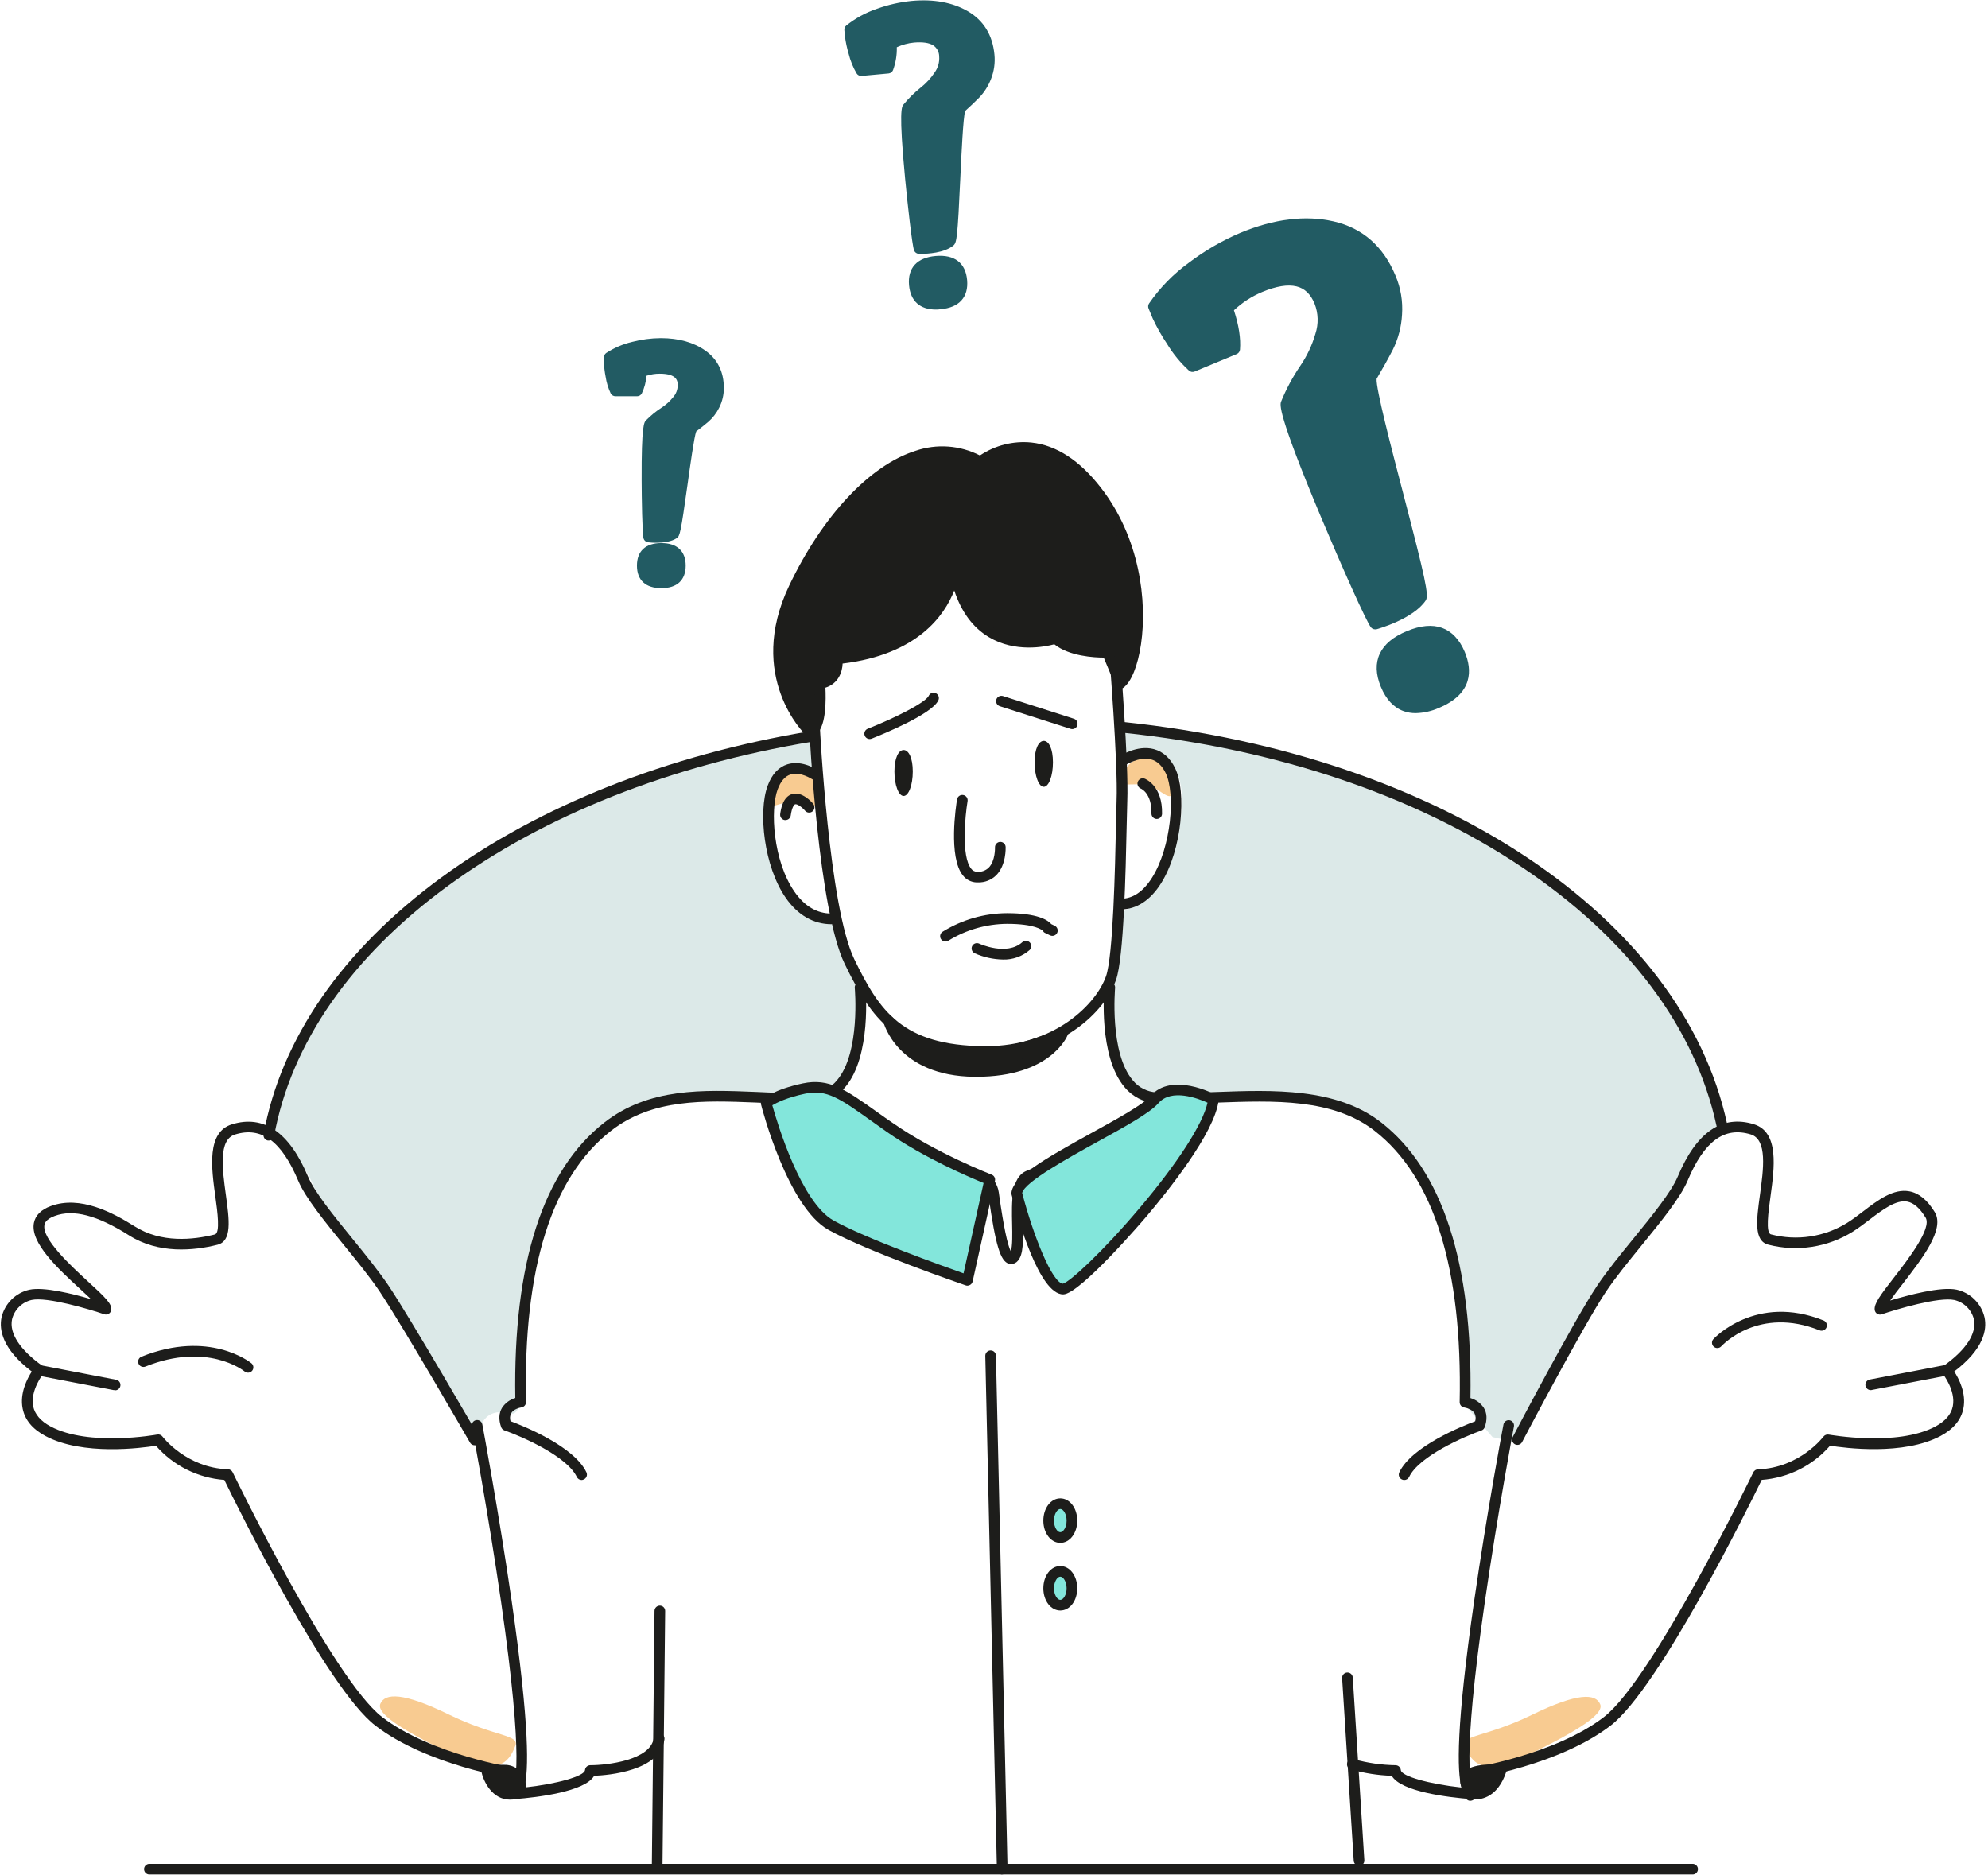 <?xml version="1.0" encoding="UTF-8"?> <svg xmlns="http://www.w3.org/2000/svg" width="424" height="400" viewBox="0 0 424 400" fill="none"><g clip-path="url(#clip0_1768_135245)"><path d="M81.107 363.434C80.147 365.807 87.705 369.964 97.421 374.705C107.137 379.447 108.982 374.705 109.914 372.337C110.845 369.969 105.411 370.418 95.718 365.682C86.025 360.946 82.084 361.06 81.107 363.434Z" fill="#F8CB91"></path><path d="M341.298 363.524C342.252 365.892 334.694 370.054 324.978 374.796C315.263 379.537 313.423 374.796 312.486 372.422C311.549 370.049 316.989 370.508 326.71 365.767C336.432 361.025 340.339 361.15 341.298 363.524Z" fill="#F8CB91"></path><path d="M183.444 213.097C184.642 224.153 181.979 229.156 179.111 231.654C171.298 238.469 158.902 229.309 141.991 234.749C139.828 235.448 130.299 238.724 123.434 247.122C107.858 266.168 114.638 300.954 109.204 301.567C108.244 301.675 106.774 300.733 104.871 301.567C102.804 302.47 102.765 304.355 101.776 304.662C98.864 305.559 94.02 290.801 83.838 276.838C75.162 264.913 71.289 265.481 68.37 257.037C67.467 254.436 66.099 249.388 61.556 245.283C60.26 244.094 58.844 243.044 57.331 242.148C64.799 200.928 111.492 167.352 172.916 157.091C172.92 160.056 173.231 163.013 173.841 165.915C169.6 165.751 167.595 167.164 166.732 167.948C161.65 172.587 164.364 184.609 170.446 191.457C172.383 193.621 174.725 195.386 177.339 196.653L183.444 213.097Z" fill="#DCE9E8"></path><path d="M367.249 239.955C360.866 247.57 353.229 258.921 343.683 273.106C336.222 284.187 329.517 295.76 323.616 307.744L318.318 306.512L312.48 299.698C312.599 294.109 312.275 288.519 311.509 282.981C309.499 268.438 306.927 249.847 293.906 240.915C284.701 234.589 272.555 234.669 262.624 234.725C251.21 234.793 247.672 237.218 243.442 234.725C238.223 231.642 234.067 222.318 238.496 195.13C242.839 192.684 246.38 189.031 248.689 184.613C252.862 176.663 253.725 164.602 248.393 161.718C247.508 161.241 244.782 160.111 239.274 162.939C239.1 160.306 238.68 157.696 238.019 155.142C305.172 162.217 357.896 196.669 367.249 239.955Z" fill="#DCE9E8"></path><path d="M175.068 170.333C175.068 173.484 172.513 170.901 169.356 170.901C166.198 170.901 163.643 173.496 163.643 170.333C163.643 168.818 164.245 167.365 165.316 166.293C166.388 165.222 167.841 164.62 169.356 164.62C170.871 164.62 172.324 165.222 173.395 166.293C174.466 167.365 175.068 168.818 175.068 170.333Z" fill="#F8CB91"></path><path d="M250.512 168.532C249.666 171.57 247.9 168.384 244.833 167.532C241.767 166.681 238.632 168.498 239.478 165.46C239.886 164.001 240.856 162.763 242.176 162.019C243.496 161.275 245.058 161.086 246.517 161.493C247.976 161.901 249.214 162.871 249.958 164.191C250.702 165.511 250.891 167.073 250.483 168.532H250.512Z" fill="#F8CB91"></path><path d="M210.206 225.414H209.883C191.144 225.243 185.749 217.089 180.15 205.579C174.551 194.069 172.661 156.597 172.587 155.007C172.579 154.858 172.601 154.708 172.651 154.568C172.702 154.427 172.779 154.298 172.879 154.187C172.979 154.076 173.1 153.986 173.235 153.922C173.37 153.859 173.517 153.822 173.666 153.814C173.815 153.807 173.964 153.829 174.105 153.879C174.245 153.929 174.375 154.007 174.485 154.107C174.596 154.207 174.686 154.328 174.75 154.463C174.814 154.598 174.851 154.744 174.858 154.893C174.858 155.279 176.817 193.507 182.2 204.585C187.583 215.664 192.45 222.983 209.911 223.142H210.235C225.095 223.142 233.851 214.028 235.884 208.242C237.423 203.875 237.826 184.96 238.019 175.903C238.065 173.632 238.104 171.832 238.144 170.793C238.468 162.871 236.543 139.079 236.526 138.84C236.502 138.539 236.598 138.241 236.794 138.011C236.99 137.781 237.27 137.638 237.571 137.614C237.872 137.59 238.17 137.686 238.4 137.882C238.63 138.078 238.773 138.357 238.797 138.659C238.877 139.641 240.756 162.826 240.427 170.884C240.387 171.889 240.347 173.672 240.302 175.937C240.092 185.835 239.694 204.267 238.031 208.98C235.208 216.987 224.527 225.414 210.206 225.414Z" fill="#1D1D1B"></path><path d="M208.548 188.203H208.258C207.7 188.182 207.154 188.04 206.657 187.786C206.159 187.532 205.724 187.172 205.379 186.732C202.194 182.82 203.914 171.747 204.119 170.498C204.169 170.2 204.334 169.935 204.58 169.76C204.701 169.673 204.839 169.611 204.984 169.577C205.13 169.544 205.28 169.539 205.428 169.564C205.575 169.588 205.716 169.642 205.843 169.721C205.969 169.8 206.079 169.903 206.166 170.025C206.253 170.146 206.315 170.284 206.348 170.429C206.382 170.574 206.386 170.725 206.362 170.872C205.845 173.984 204.982 182.65 207.14 185.296C207.279 185.486 207.46 185.642 207.668 185.752C207.877 185.862 208.108 185.924 208.344 185.932C208.803 185.979 209.267 185.926 209.703 185.776C210.139 185.626 210.538 185.383 210.871 185.063C212.307 183.615 212.211 180.787 212.211 180.759C212.196 180.457 212.302 180.163 212.505 179.94C212.708 179.717 212.991 179.583 213.292 179.569C213.594 179.555 213.888 179.661 214.111 179.863C214.334 180.066 214.468 180.349 214.482 180.651C214.482 180.804 214.641 184.484 212.489 186.664C211.972 187.176 211.355 187.576 210.677 187.841C210 188.105 209.275 188.229 208.548 188.203Z" fill="#1D1D1B"></path><path d="M239.087 193.961C238.785 193.961 238.496 193.841 238.283 193.628C238.071 193.415 237.951 193.126 237.951 192.825C237.951 192.524 238.071 192.235 238.283 192.022C238.496 191.809 238.785 191.69 239.087 191.69C241.608 191.69 243.839 190.173 245.719 187.181C249.802 180.679 250.744 169.305 248.621 164.899C247.848 163.303 246.804 162.321 245.509 161.974C242.919 161.282 239.955 163.235 239.927 163.258C239.678 163.428 239.371 163.492 239.074 163.436C238.778 163.38 238.516 163.209 238.346 162.96C238.175 162.71 238.111 162.404 238.167 162.107C238.223 161.81 238.394 161.548 238.644 161.378C238.797 161.276 242.465 158.811 246.094 159.777C248.058 160.305 249.597 161.696 250.665 163.916C253.078 168.919 252.158 181.196 247.638 188.39C245.35 192.036 242.374 193.961 239.087 193.961Z" fill="#1D1D1B"></path><path d="M177.345 197.124C173.524 197.124 170.151 195.188 167.595 191.519C162.916 184.796 161.673 173.138 163.723 167.59C164.625 165.149 166.039 163.615 167.93 163.019C171.116 162.014 174.358 164.229 174.495 164.325C174.625 164.407 174.738 164.514 174.827 164.64C174.915 164.766 174.977 164.909 175.008 165.06C175.039 165.211 175.039 165.367 175.008 165.518C174.977 165.669 174.916 165.812 174.828 165.938C174.74 166.065 174.627 166.172 174.497 166.254C174.366 166.335 174.22 166.389 174.068 166.413C173.915 166.436 173.76 166.428 173.611 166.39C173.461 166.351 173.322 166.282 173.2 166.188C173.166 166.188 170.718 164.513 168.6 165.188C167.425 165.563 166.499 166.636 165.852 168.38C164.251 172.712 164.87 183.632 169.458 190.219C171.599 193.297 174.256 194.852 177.345 194.852C177.646 194.852 177.935 194.972 178.148 195.185C178.361 195.398 178.481 195.687 178.481 195.988C178.481 196.289 178.361 196.578 178.148 196.791C177.935 197.004 177.646 197.124 177.345 197.124Z" fill="#1D1D1B"></path><path d="M224.573 162.598C224.573 165.483 223.692 167.822 222.613 167.822C221.535 167.822 220.654 165.483 220.654 162.598C220.654 159.713 221.529 158.021 222.613 158.021C223.698 158.021 224.573 159.696 224.573 162.598Z" fill="#1D1D1B"></path><path d="M194.676 164.546C194.676 167.43 193.801 169.77 192.722 169.77C191.643 169.77 190.763 167.43 190.763 164.546C190.763 161.661 191.638 159.969 192.722 159.969C193.807 159.969 194.676 161.661 194.676 164.546Z" fill="#1D1D1B"></path><path d="M203.562 121.203C203.562 121.203 202.756 138.079 178.537 140.51C178.537 140.51 179.23 145.104 174.863 145.791C174.863 145.791 175.67 156.233 172.592 155.893C172.592 155.893 160.31 144.297 169.378 125.36C178.447 106.422 194.63 90.466 209.093 98.501C209.093 98.501 221.262 88.512 233.885 104.702C246.508 120.891 242.971 142.923 238.933 145.791L236.179 139.136C236.179 139.136 228.604 139.476 225.163 136.149C225.14 136.126 207.117 142.208 203.562 121.203Z" fill="#1D1D1B"></path><path d="M172.723 157.011H172.445C172.2 156.984 171.971 156.879 171.792 156.71C171.661 156.591 159.015 144.326 168.333 124.866C175.449 109.977 185.499 99.256 195.244 96.161C197.485 95.391 199.86 95.082 202.224 95.251C204.588 95.421 206.894 96.067 209.002 97.149C212.235 94.976 216.126 94.001 220.002 94.395C225.311 94.963 230.285 98.211 234.765 103.986C243.118 114.69 244.686 128.239 243.363 137.347C242.687 141.992 241.273 145.484 239.581 146.699C239.441 146.799 239.28 146.865 239.111 146.894C238.942 146.922 238.769 146.912 238.604 146.864C238.44 146.816 238.29 146.732 238.163 146.618C238.036 146.504 237.936 146.363 237.872 146.205L235.407 140.26C233.38 140.26 228.025 139.97 224.868 137.421C222.846 137.96 216.509 139.238 210.905 135.893C207.498 133.86 205.039 130.521 203.523 125.939C201.439 131.299 195.658 139.607 179.713 141.526C179.639 143.377 178.805 145.796 176.045 146.677C176.164 149.124 176.209 154.57 174.341 156.33C173.913 156.762 173.331 157.007 172.723 157.011ZM201.053 97.484C199.304 97.494 197.568 97.778 195.908 98.325C186.913 101.164 177.129 111.726 170.383 125.825C162.683 141.901 170.798 152.276 172.899 154.575C173.745 153.474 173.995 149.277 173.734 145.853C173.712 145.569 173.797 145.286 173.974 145.062C174.151 144.838 174.406 144.689 174.688 144.644C177.811 144.15 177.464 141.01 177.413 140.669C177.392 140.517 177.401 140.362 177.441 140.213C177.481 140.065 177.551 139.926 177.646 139.806C177.74 139.685 177.857 139.585 177.991 139.511C178.125 139.436 178.272 139.39 178.424 139.374C201.314 137.103 202.393 121.816 202.427 121.163C202.409 120.862 202.513 120.566 202.713 120.341C202.914 120.116 203.196 119.98 203.497 119.962C203.798 119.945 204.094 120.048 204.319 120.249C204.545 120.45 204.681 120.732 204.698 121.033C205.76 127.279 208.236 131.623 212.08 133.923C217.798 137.33 224.743 135.059 224.811 135.059C225.006 134.995 225.215 134.986 225.415 135.032C225.615 135.078 225.799 135.178 225.947 135.32C228.996 138.267 236.054 137.989 236.123 137.989C236.356 137.978 236.587 138.039 236.784 138.164C236.981 138.289 237.135 138.472 237.224 138.687L239.246 143.576C240.231 141.511 240.867 139.297 241.125 137.023C242.38 128.381 240.898 115.53 232.982 105.389C228.883 100.131 224.465 97.195 219.774 96.667C216.233 96.314 212.686 97.276 209.809 99.37C209.633 99.514 209.417 99.602 209.19 99.622C208.963 99.642 208.736 99.594 208.537 99.483C206.257 98.181 203.678 97.492 201.053 97.484Z" fill="#1D1D1B"></path><path d="M167.521 174.91H167.362C167.064 174.868 166.795 174.709 166.614 174.468C166.433 174.227 166.355 173.925 166.397 173.627C166.522 172.718 166.914 169.947 168.964 169.356C171.013 168.766 173.063 170.992 173.444 171.446C173.54 171.56 173.613 171.693 173.658 171.835C173.703 171.978 173.719 172.128 173.707 172.277C173.694 172.426 173.651 172.571 173.583 172.704C173.514 172.836 173.419 172.954 173.305 173.05C173.19 173.146 173.058 173.219 172.915 173.264C172.773 173.309 172.623 173.326 172.474 173.313C172.325 173.3 172.18 173.258 172.047 173.189C171.915 173.12 171.797 173.026 171.701 172.911C171.065 172.156 169.997 171.412 169.588 171.543C169.355 171.611 168.89 172.19 168.646 173.945C168.605 174.213 168.469 174.459 168.263 174.636C168.056 174.813 167.793 174.91 167.521 174.91Z" fill="#1D1D1B"></path><path d="M246.719 174.677C246.417 174.677 246.128 174.557 245.915 174.344C245.702 174.131 245.583 173.842 245.583 173.541C245.679 169.22 243.419 168.238 243.311 168.198C243.033 168.087 242.809 167.869 242.69 167.594C242.571 167.318 242.566 167.006 242.676 166.727C242.784 166.452 242.995 166.23 243.264 166.108C243.533 165.986 243.84 165.974 244.118 166.074C244.277 166.131 247.973 167.573 247.843 173.592C247.83 173.883 247.706 174.157 247.497 174.359C247.288 174.56 247.009 174.674 246.719 174.677Z" fill="#1D1D1B"></path><path d="M201.649 200.82C201.406 200.82 201.17 200.742 200.975 200.598C200.78 200.455 200.636 200.252 200.564 200.02C200.492 199.789 200.497 199.54 200.576 199.311C200.656 199.082 200.807 198.884 201.007 198.747C205.142 196.167 209.915 194.79 214.789 194.773C221.319 194.773 223.511 196.26 224.226 197.106L224.942 197.447C225.076 197.512 225.197 197.602 225.297 197.713C225.396 197.824 225.473 197.954 225.523 198.095C225.572 198.235 225.594 198.385 225.585 198.534C225.577 198.683 225.54 198.829 225.476 198.963C225.411 199.098 225.321 199.218 225.21 199.318C225.098 199.418 224.969 199.495 224.828 199.544C224.687 199.594 224.538 199.615 224.389 199.607C224.24 199.599 224.094 199.561 223.959 199.497L222.983 199.031C222.716 198.901 222.568 198.833 222.477 198.566C222.239 198.327 220.683 197.044 214.789 197.044C210.376 197.075 206.056 198.312 202.296 200.621C202.105 200.75 201.879 200.819 201.649 200.82Z" fill="#1D1D1B"></path><path d="M213.869 204.659C211.809 204.616 209.779 204.164 207.895 203.33C207.757 203.269 207.633 203.18 207.53 203.07C207.427 202.96 207.346 202.83 207.294 202.689C207.241 202.547 207.217 202.397 207.224 202.246C207.23 202.095 207.266 201.947 207.33 201.811C207.395 201.674 207.485 201.552 207.597 201.45C207.709 201.349 207.84 201.272 207.983 201.222C208.125 201.172 208.276 201.151 208.427 201.16C208.578 201.169 208.725 201.208 208.86 201.275C208.94 201.309 214.726 203.949 218.048 200.951C218.16 200.851 218.29 200.774 218.432 200.725C218.574 200.675 218.723 200.654 218.873 200.662C219.023 200.671 219.17 200.709 219.305 200.774C219.44 200.839 219.561 200.93 219.661 201.042C219.761 201.154 219.838 201.284 219.887 201.426C219.937 201.567 219.958 201.717 219.949 201.867C219.941 202.017 219.903 202.163 219.838 202.299C219.773 202.434 219.682 202.555 219.57 202.655C217.99 204.017 215.954 204.733 213.869 204.659Z" fill="#1D1D1B"></path><path d="M189.531 217.77C189.531 217.77 192.103 228.406 207.878 228.559C223.403 228.69 226.685 220.343 226.685 220.343C226.685 220.343 202.625 232.534 189.531 217.77Z" fill="#1D1D1B"></path><path d="M208.23 229.672H207.872C191.405 229.536 188.458 218.156 188.429 218.037C188.371 217.791 188.397 217.533 188.502 217.303C188.607 217.073 188.786 216.885 189.01 216.768C189.235 216.652 189.491 216.613 189.74 216.659C189.988 216.705 190.215 216.832 190.383 217.021C202.745 230.944 225.935 219.423 226.157 219.292C226.362 219.187 226.595 219.146 226.825 219.177C227.054 219.207 227.268 219.307 227.439 219.463C227.61 219.618 227.729 219.822 227.781 220.047C227.833 220.272 227.815 220.508 227.73 220.723C227.61 221.086 224.039 229.672 208.23 229.672ZM194.517 223.199C197.072 225.374 201.223 227.35 207.889 227.401H208.23C216.18 227.401 220.654 225.129 223.068 223.057C216.748 225.368 204.374 228.593 194.517 223.199Z" fill="#1D1D1B"></path><path d="M185.488 157.624C185.223 157.625 184.967 157.533 184.763 157.365C184.558 157.196 184.419 156.962 184.37 156.702C184.32 156.442 184.362 156.173 184.49 155.941C184.617 155.709 184.822 155.529 185.068 155.432C190.888 153.132 197.333 149.884 198.066 148.431C198.127 148.289 198.217 148.161 198.329 148.055C198.441 147.949 198.574 147.867 198.72 147.814C198.865 147.761 199.019 147.739 199.174 147.748C199.328 147.757 199.479 147.797 199.617 147.866C199.755 147.936 199.878 148.032 199.977 148.151C200.076 148.269 200.151 148.406 200.195 148.554C200.24 148.702 200.254 148.858 200.236 149.011C200.218 149.165 200.17 149.313 200.093 149.447C198.616 152.4 188.015 156.71 185.897 157.545C185.767 157.597 185.628 157.624 185.488 157.624Z" fill="#1D1D1B"></path><path d="M228.678 155.511C228.562 155.512 228.447 155.493 228.337 155.455L213.233 150.622C212.946 150.53 212.707 150.328 212.569 150.061C212.431 149.793 212.405 149.481 212.497 149.194C212.589 148.907 212.791 148.669 213.059 148.531C213.327 148.393 213.639 148.367 213.925 148.459L229.024 153.291C229.285 153.372 229.507 153.544 229.651 153.775C229.796 154.006 229.852 154.282 229.81 154.551C229.768 154.82 229.63 155.065 229.423 155.242C229.215 155.418 228.951 155.514 228.678 155.511Z" fill="#1D1D1B"></path><path d="M124.047 315.672C123.833 315.67 123.623 315.608 123.442 315.493C123.261 315.377 123.117 315.213 123.025 315.019C120.907 310.555 111.163 306.336 107.591 305.087C107.431 305.032 107.285 304.941 107.164 304.823C107.043 304.704 106.951 304.559 106.893 304.4C106.325 302.793 106.388 301.396 107.092 300.243C107.757 299.246 108.752 298.514 109.903 298.176C109.437 269.387 115.836 249.609 128.92 239.399C138.459 231.971 149.998 232.443 161.173 232.891C165.265 233.127 169.366 233.153 173.461 232.971C174.437 232.925 175.391 232.673 176.262 232.232C177.133 231.79 177.901 231.169 178.515 230.41C183.546 224.516 182.314 210.842 182.303 210.7C182.275 210.399 182.368 210.099 182.561 209.866C182.754 209.634 183.032 209.487 183.333 209.459C183.634 209.431 183.934 209.524 184.167 209.718C184.4 209.911 184.546 210.189 184.574 210.49C184.631 211.086 185.903 225.254 180.258 231.886C179.444 232.875 178.433 233.684 177.289 234.26C176.145 234.837 174.894 235.17 173.615 235.237C169.442 235.426 165.263 235.399 161.094 235.157C150.305 234.726 139.169 234.277 130.316 241.188C117.688 251.04 111.578 270.505 112.191 299.045C112.193 299.322 112.095 299.589 111.914 299.798C111.733 300.008 111.482 300.143 111.209 300.181C110.777 300.243 109.505 300.59 109.028 301.419C108.893 301.679 108.81 301.964 108.786 302.256C108.762 302.549 108.796 302.843 108.886 303.122C111.498 304.093 122.423 308.432 125.075 314.03C125.204 314.302 125.219 314.614 125.118 314.897C125.017 315.18 124.807 315.412 124.536 315.541C124.385 315.621 124.218 315.665 124.047 315.672Z" fill="#1D1D1B"></path><path d="M109.817 383.722C109.581 383.722 109.351 383.649 109.159 383.512C108.966 383.375 108.821 383.182 108.744 382.959C108.666 382.736 108.66 382.494 108.726 382.268C108.793 382.041 108.928 381.841 109.113 381.695C109.857 381.127 111.884 376.499 106.881 341.73C104.167 322.912 100.698 304.411 100.635 304.224C100.579 303.927 100.644 303.621 100.814 303.371C100.985 303.122 101.247 302.951 101.544 302.895C101.84 302.84 102.147 302.904 102.396 303.074C102.645 303.245 102.817 303.507 102.872 303.804C102.906 303.991 106.387 322.543 109.119 341.401C113.02 368.481 112.764 377.777 111.827 381.258C118.727 380.508 124.661 378.85 124.768 377.544C124.793 377.26 124.923 376.995 125.133 376.803C125.344 376.61 125.619 376.504 125.904 376.505C129.447 376.505 138.794 375.449 139.442 370.679C139.482 370.377 139.641 370.105 139.883 369.921C140.124 369.736 140.429 369.656 140.73 369.696C141.032 369.737 141.304 369.896 141.489 370.137C141.673 370.379 141.754 370.684 141.713 370.985C140.799 377.726 129.845 378.634 126.727 378.759C124.746 382.166 114.53 383.359 109.931 383.722H109.817Z" fill="#1D1D1B"></path><path d="M140.163 398.884C139.861 398.884 139.573 398.764 139.36 398.551C139.147 398.338 139.027 398.049 139.027 397.748L139.595 343.599C139.595 343.297 139.714 343.009 139.927 342.796C140.14 342.583 140.429 342.463 140.731 342.463C141.032 342.463 141.321 342.583 141.534 342.796C141.747 343.009 141.866 343.297 141.866 343.599L141.298 397.76C141.295 398.059 141.174 398.345 140.962 398.555C140.749 398.766 140.462 398.884 140.163 398.884Z" fill="#1D1D1B"></path><path d="M109.823 379.395C109.764 379.401 109.705 379.401 109.647 379.395C108.892 379.282 90.982 376.471 80.045 368.039C69.705 360.089 50.557 321.231 47.843 315.655C42.211 315.237 36.971 312.615 33.261 308.358C30.189 308.852 17.622 310.527 9.678 306.274C6.941 304.809 5.311 302.867 4.829 300.414C4.181 297.177 5.8 294.06 6.782 292.532C0.496 287.751 -0.22 283.634 0.331 280.977C0.667 279.537 1.4 278.221 2.449 277.178C3.497 276.136 4.818 275.41 6.26 275.083C9.354 274.418 15.481 275.94 19.422 277.098C18.735 276.44 17.963 275.736 17.264 275.088C12.398 270.625 6.402 265.089 7.231 260.835C7.549 259.223 8.764 257.996 10.842 257.241C17.088 254.93 24.05 258.621 28.758 261.591C34.368 265.134 41.131 264.481 45.821 263.294C47.002 262.999 46.389 258.513 45.935 255.236C45.089 249.109 44.038 241.478 49.472 239.803C56.247 237.719 61.704 241.472 65.701 250.966C67.104 254.294 71.21 259.336 75.179 264.214C77.978 267.655 80.857 271.216 82.924 274.288C87.836 281.67 102.049 306.274 102.191 306.518C102.273 306.648 102.328 306.792 102.353 306.943C102.378 307.094 102.372 307.249 102.336 307.398C102.299 307.547 102.233 307.686 102.141 307.809C102.049 307.932 101.934 308.034 101.801 308.111C101.668 308.188 101.522 308.237 101.369 308.255C101.217 308.274 101.063 308.261 100.916 308.218C100.769 308.176 100.632 308.104 100.514 308.007C100.395 307.91 100.297 307.79 100.226 307.654C100.084 307.41 85.905 282.856 81.033 275.548C79.046 272.567 76.184 269.046 73.418 265.651C69.159 260.415 65.139 255.481 63.606 251.846C60.046 243.38 55.764 240.24 50.142 241.972C46.548 243.079 47.417 249.354 48.183 254.93C48.905 260.177 49.529 264.708 46.372 265.497C41.261 266.781 33.834 267.474 27.548 263.504C20.734 259.183 15.623 257.866 11.648 259.359C9.706 260.08 9.536 260.972 9.479 261.261C8.911 264.254 15.107 269.966 18.82 273.379C22.534 276.792 23.891 278.109 23.726 279.387C23.705 279.554 23.647 279.714 23.556 279.856C23.465 279.998 23.344 280.118 23.201 280.207C23.058 280.296 22.897 280.352 22.729 280.372C22.562 280.391 22.392 280.373 22.233 280.318C19.047 279.234 10.058 276.559 6.754 277.263C5.742 277.497 4.815 278.008 4.076 278.738C3.337 279.467 2.815 280.388 2.569 281.397C1.95 284.39 4.272 287.916 9.031 291.312C9.158 291.402 9.265 291.517 9.346 291.65C9.426 291.784 9.479 291.932 9.5 292.087C9.52 292.241 9.509 292.398 9.466 292.548C9.424 292.698 9.351 292.838 9.252 292.958C9.224 292.992 6.413 296.547 7.072 299.937C7.424 301.641 8.662 303.106 10.763 304.23C18.968 308.625 33.385 305.996 33.527 305.973C33.739 305.931 33.958 305.95 34.159 306.027C34.36 306.104 34.535 306.237 34.663 306.411C34.714 306.479 39.74 313.088 48.632 313.378C48.84 313.384 49.041 313.448 49.216 313.561C49.39 313.674 49.53 313.833 49.62 314.02C49.836 314.457 70.971 358.107 81.465 366.199C91.959 374.29 109.857 377.084 110.022 377.113C110.171 377.124 110.316 377.164 110.45 377.232C110.583 377.299 110.702 377.392 110.8 377.506C110.897 377.619 110.971 377.75 111.018 377.892C111.065 378.034 111.083 378.184 111.072 378.334C111.061 378.483 111.02 378.628 110.953 378.762C110.886 378.895 110.793 379.014 110.679 379.112C110.566 379.209 110.434 379.283 110.292 379.33C110.15 379.377 110 379.395 109.851 379.384L109.823 379.395Z" fill="#1D1D1B"></path><path d="M52.902 292.776C52.642 292.777 52.39 292.689 52.187 292.526C51.863 292.265 44.124 286.229 31.052 291.459C30.913 291.52 30.762 291.552 30.61 291.554C30.458 291.556 30.307 291.528 30.166 291.47C30.025 291.413 29.898 291.327 29.79 291.22C29.683 291.112 29.599 290.983 29.542 290.842C29.485 290.701 29.457 290.55 29.46 290.398C29.463 290.246 29.496 290.096 29.558 289.957C29.62 289.818 29.709 289.693 29.821 289.589C29.932 289.485 30.063 289.404 30.206 289.352C44.584 283.6 53.255 290.488 53.618 290.76C53.799 290.908 53.931 291.109 53.994 291.335C54.057 291.56 54.049 291.8 53.971 292.02C53.892 292.241 53.747 292.432 53.556 292.568C53.365 292.703 53.137 292.776 52.902 292.776Z" fill="#1D1D1B"></path><path d="M24.442 296.49C24.37 296.498 24.298 296.498 24.226 296.49L8.139 293.401C7.843 293.344 7.582 293.171 7.413 292.921C7.244 292.672 7.182 292.365 7.239 292.069C7.296 291.773 7.469 291.512 7.718 291.343C7.968 291.175 8.275 291.112 8.571 291.169L24.658 294.264C24.959 294.293 25.236 294.44 25.429 294.673C25.622 294.906 25.714 295.206 25.685 295.508C25.657 295.809 25.51 296.086 25.276 296.279C25.043 296.472 24.743 296.564 24.442 296.535V296.49Z" fill="#1D1D1B"></path><path d="M299.488 315.672C299.319 315.671 299.152 315.632 299 315.559C298.863 315.497 298.74 315.41 298.637 315.3C298.534 315.191 298.454 315.062 298.401 314.922C298.348 314.781 298.324 314.632 298.329 314.482C298.334 314.332 298.369 314.185 298.432 314.048C301.084 308.449 312.009 304.111 314.621 303.14C314.712 302.861 314.746 302.566 314.721 302.274C314.697 301.982 314.615 301.697 314.479 301.436C313.98 300.607 312.73 300.261 312.293 300.199C312.02 300.16 311.771 300.024 311.591 299.815C311.411 299.606 311.314 299.338 311.316 299.063C311.918 270.523 305.82 251.057 293.191 241.205C284.298 234.266 271.704 234.732 259.523 235.181C254.901 235.351 250.54 235.516 246.514 235.254C245.235 235.188 243.983 234.856 242.839 234.279C241.696 233.702 240.684 232.893 239.87 231.904C234.226 225.283 235.498 211.104 235.555 210.508C235.583 210.207 235.729 209.929 235.962 209.735C236.194 209.542 236.494 209.449 236.796 209.477C237.097 209.505 237.375 209.651 237.568 209.884C237.761 210.117 237.854 210.417 237.826 210.718C237.826 210.86 236.588 224.545 241.614 230.433C242.229 231.191 242.997 231.81 243.868 232.251C244.739 232.691 245.693 232.942 246.667 232.989C250.586 233.238 254.89 233.08 259.45 232.909C271.448 232.466 285.059 231.967 294.599 239.417C307.66 249.638 314.082 269.404 313.616 298.194C314.777 298.526 315.783 299.258 316.455 300.261C317.16 301.397 317.228 302.811 316.654 304.418C316.596 304.577 316.504 304.721 316.383 304.84C316.262 304.959 316.116 305.05 315.956 305.105C312.384 306.354 302.64 310.573 300.527 315.036C300.432 315.23 300.284 315.393 300.1 315.505C299.916 315.618 299.704 315.676 299.488 315.672Z" fill="#1D1D1B"></path><path d="M313.718 383.722H313.627C309.028 383.359 298.812 382.183 296.831 378.759C293.882 378.663 290.957 378.206 288.12 377.396C287.973 377.356 287.836 377.286 287.717 377.192C287.598 377.098 287.499 376.98 287.426 376.847C287.353 376.714 287.307 376.567 287.292 376.416C287.276 376.264 287.292 376.111 287.336 375.966C287.381 375.821 287.455 375.686 287.553 375.57C287.651 375.453 287.771 375.358 287.907 375.289C288.042 375.22 288.19 375.179 288.342 375.168C288.494 375.158 288.646 375.178 288.79 375.227C291.67 376.03 294.642 376.459 297.631 376.505C297.917 376.504 298.192 376.61 298.402 376.803C298.613 376.995 298.743 377.26 298.767 377.544C298.875 378.85 304.809 380.514 311.708 381.258C310.771 377.777 310.516 368.481 314.417 341.401C317.131 322.531 320.612 303.991 320.663 303.804C320.724 303.513 320.897 303.258 321.144 303.093C321.391 302.929 321.693 302.867 321.985 302.922C322.276 302.977 322.535 303.144 322.705 303.387C322.875 303.631 322.943 303.931 322.895 304.224C322.861 304.411 319.385 322.912 316.677 341.73C311.668 376.499 313.696 381.11 314.44 381.695C314.625 381.841 314.76 382.041 314.826 382.268C314.892 382.495 314.886 382.736 314.809 382.959C314.731 383.182 314.586 383.375 314.394 383.512C314.202 383.649 313.971 383.722 313.735 383.722H313.718Z" fill="#1D1D1B"></path><path d="M313.712 379.396C313.411 379.418 313.114 379.319 312.885 379.121C312.657 378.924 312.516 378.644 312.494 378.342C312.473 378.041 312.571 377.744 312.769 377.515C312.966 377.287 313.247 377.146 313.548 377.124C313.724 377.124 331.639 374.285 342.099 366.21C352.559 358.136 373.733 314.469 373.944 314.031C374.034 313.844 374.174 313.686 374.348 313.572C374.522 313.459 374.724 313.396 374.932 313.39C383.824 313.1 388.855 306.49 388.901 306.422C389.029 306.249 389.204 306.116 389.405 306.039C389.606 305.961 389.825 305.943 390.036 305.985C390.178 305.985 404.596 308.637 412.801 304.242C414.902 303.106 416.146 301.669 416.492 299.949C417.173 296.542 414.34 293.004 414.312 292.964C414.214 292.844 414.141 292.705 414.099 292.555C414.057 292.406 414.047 292.249 414.067 292.096C414.088 291.942 414.14 291.794 414.22 291.661C414.3 291.528 414.407 291.413 414.533 291.323C419.32 287.916 421.614 284.401 420.995 281.409C420.748 280.4 420.227 279.479 419.488 278.749C418.749 278.019 417.822 277.509 416.81 277.275C413.511 276.571 404.516 279.245 401.331 280.33C401.171 280.384 401.002 280.403 400.834 280.383C400.667 280.364 400.506 280.308 400.363 280.219C400.22 280.13 400.099 280.01 400.008 279.868C399.917 279.726 399.859 279.566 399.837 279.399C399.667 278.076 400.973 276.315 403.971 272.454C406.969 268.593 412.08 261.972 410.689 259.7C409.451 257.679 408.179 256.571 406.793 256.293C404.386 255.839 401.507 258.025 398.724 260.143C397.589 261.018 396.379 261.926 395.187 262.681C392.53 264.347 389.562 265.454 386.463 265.935C383.364 266.417 380.2 266.262 377.163 265.481C374.006 264.691 374.631 260.16 375.352 254.913C376.118 249.36 376.987 243.062 373.393 241.955C367.771 240.252 363.49 243.363 359.929 251.83C358.396 255.458 354.376 260.399 350.123 265.628C347.351 269.035 344.49 272.545 342.502 275.532C337.641 282.817 324.751 307.331 324.621 307.598C324.477 307.857 324.237 308.05 323.953 308.134C323.668 308.219 323.362 308.189 323.1 308.051C322.837 307.913 322.639 307.678 322.548 307.396C322.456 307.114 322.479 306.807 322.611 306.542C323.139 305.531 335.671 281.659 340.611 274.271C342.661 271.199 345.557 267.639 348.362 264.197C352.337 259.32 356.431 254.277 357.834 250.95C361.809 241.455 367.288 237.702 374.063 239.786C379.503 241.461 378.447 249.093 377.606 255.22C377.152 258.496 376.533 262.982 377.714 263.278C380.453 263.992 383.308 264.141 386.106 263.715C388.904 263.29 391.586 262.298 393.988 260.802C395.124 260.098 396.26 259.223 397.367 258.377C400.541 255.958 403.829 253.46 407.231 254.096C409.28 254.482 411.052 255.935 412.642 258.53C414.851 262.142 410.03 268.365 405.777 273.862C404.88 274.998 403.863 276.332 403.125 277.388C406.941 276.253 413.914 274.351 417.321 275.072C418.763 275.4 420.084 276.126 421.133 277.168C422.182 278.21 422.917 279.526 423.255 280.966C423.823 283.623 423.085 287.74 416.799 292.521C417.787 294.049 419.399 297.166 418.752 300.403C418.269 302.828 416.64 304.798 413.908 306.263C405.959 310.516 393.392 308.841 390.32 308.347C386.61 312.604 381.37 315.226 375.738 315.644C373.024 321.22 353.876 360.049 343.536 368.028C332.599 376.46 314.689 379.271 313.934 379.384C313.861 379.397 313.786 379.401 313.712 379.396Z" fill="#1D1D1B"></path><path d="M366.261 287.524C365.981 287.522 365.713 287.417 365.506 287.229C365.283 287.028 365.148 286.746 365.132 286.446C365.116 286.146 365.22 285.851 365.421 285.628C365.506 285.531 374.466 275.827 388.958 281.653C389.228 281.771 389.441 281.99 389.553 282.263C389.664 282.536 389.665 282.842 389.555 283.116C389.445 283.39 389.233 283.61 388.964 283.73C388.694 283.85 388.389 283.861 388.112 283.759C375.142 278.569 367.425 286.826 367.101 287.166C366.994 287.281 366.863 287.372 366.719 287.434C366.574 287.495 366.418 287.526 366.261 287.524Z" fill="#1D1D1B"></path><path d="M399.099 296.491C398.798 296.519 398.497 296.427 398.264 296.234C398.031 296.041 397.884 295.764 397.855 295.463C397.827 295.162 397.919 294.861 398.112 294.628C398.304 294.395 398.582 294.248 398.883 294.219L414.97 291.124C415.265 291.068 415.571 291.13 415.82 291.298C416.069 291.467 416.241 291.727 416.299 292.022C416.328 292.168 416.327 292.319 416.298 292.465C416.269 292.612 416.21 292.751 416.127 292.875C416.044 292.999 415.937 293.105 415.812 293.188C415.688 293.27 415.548 293.328 415.402 293.356L399.315 296.445C399.245 296.469 399.172 296.484 399.099 296.491Z" fill="#1D1D1B"></path><path d="M213.755 399.81C213.454 399.81 213.165 399.69 212.952 399.477C212.739 399.264 212.619 398.975 212.619 398.674L210.144 289.165C210.144 288.864 210.263 288.575 210.476 288.362C210.689 288.149 210.978 288.03 211.279 288.03C211.581 288.03 211.869 288.149 212.082 288.362C212.295 288.575 212.415 288.864 212.415 289.165L214.891 398.651C214.891 398.952 214.771 399.241 214.558 399.454C214.345 399.667 214.056 399.787 213.755 399.787V399.81Z" fill="#1D1D1B"></path><path d="M289.857 397.952C289.569 397.953 289.29 397.844 289.079 397.646C288.868 397.449 288.74 397.179 288.722 396.891L286.246 357.937C286.227 357.635 286.329 357.339 286.528 357.113C286.728 356.886 287.009 356.749 287.311 356.73C287.612 356.711 287.908 356.813 288.134 357.012C288.361 357.212 288.498 357.493 288.517 357.795L290.987 396.771C291.006 397.072 290.905 397.367 290.706 397.593C290.506 397.819 290.226 397.956 289.925 397.975L289.857 397.952Z" fill="#1D1D1B"></path><path d="M226.14 327.944C227.51 327.944 228.621 326.327 228.621 324.332C228.621 322.338 227.51 320.721 226.14 320.721C224.769 320.721 223.658 322.338 223.658 324.332C223.658 326.327 224.769 327.944 226.14 327.944Z" fill="#83E6DB"></path><path d="M226.14 329.073C224.113 329.073 222.523 326.99 222.523 324.332C222.523 321.674 224.113 319.585 226.14 319.585C228.167 319.585 229.757 321.669 229.757 324.332C229.757 326.995 228.178 329.073 226.14 329.073ZM226.14 321.856C225.504 321.856 224.794 322.912 224.794 324.332C224.794 325.752 225.504 326.802 226.14 326.802C226.776 326.802 227.486 325.746 227.486 324.332C227.486 322.918 226.776 321.856 226.14 321.856Z" fill="#1D1D1B"></path><path d="M226.14 342.378C227.51 342.378 228.621 340.761 228.621 338.767C228.621 336.772 227.51 335.155 226.14 335.155C224.769 335.155 223.658 336.772 223.658 338.767C223.658 340.761 224.769 342.378 226.14 342.378Z" fill="#83E6DB"></path><path d="M226.14 343.508C224.113 343.508 222.523 341.424 222.523 338.767C222.523 336.109 224.113 334.019 226.14 334.019C228.167 334.019 229.757 336.103 229.757 338.767C229.757 341.43 228.178 343.508 226.14 343.508ZM226.14 336.291C225.504 336.291 224.794 337.353 224.794 338.767C224.794 340.181 225.504 341.237 226.14 341.237C226.776 341.237 227.486 340.181 227.486 338.767C227.486 337.353 226.776 336.291 226.14 336.291Z" fill="#1D1D1B"></path><path d="M215.64 269.603C215.479 269.604 215.318 269.581 215.163 269.535C213.358 269.001 212.324 265.56 210.865 255.299L210.78 254.68C210.416 252.136 207.912 251.336 200.729 249.388C198.838 248.871 196.691 248.292 194.255 247.565C187.03 245.357 180.725 240.843 176.306 234.715C176.141 234.463 176.083 234.155 176.145 233.86C176.206 233.565 176.383 233.307 176.635 233.142C176.887 232.977 177.195 232.919 177.49 232.981C177.785 233.043 178.043 233.219 178.208 233.471C182.357 239.126 188.208 243.305 194.903 245.396C197.31 246.111 199.445 246.691 201.325 247.202C208.485 249.144 212.432 250.211 213.028 254.368L213.113 254.987C214.033 261.494 214.868 265.503 215.589 266.912C215.97 265.725 215.907 263.13 215.867 261.154C215.76 256.23 215.646 251.143 218.877 249.757C219.309 249.57 219.882 249.331 220.581 249.053C226.356 246.657 241.704 240.302 244.305 234.857C244.37 234.723 244.461 234.603 244.573 234.503C244.685 234.404 244.815 234.328 244.956 234.28C245.097 234.231 245.246 234.21 245.395 234.219C245.544 234.228 245.69 234.266 245.824 234.332C245.958 234.397 246.078 234.488 246.177 234.599C246.276 234.711 246.352 234.841 246.401 234.982C246.45 235.123 246.471 235.273 246.462 235.422C246.453 235.571 246.415 235.716 246.349 235.851C243.374 242.097 228.002 248.462 221.444 251.182L219.786 251.875C217.963 252.659 218.082 257.553 218.15 261.137C218.218 264.72 218.292 267.542 217.1 268.905C216.924 269.122 216.701 269.298 216.449 269.418C216.196 269.539 215.92 269.602 215.64 269.603Z" fill="#1D1D1B"></path><path d="M163.41 235.283C163.41 235.283 168.901 256.702 177.254 261.347C185.607 265.992 206.334 273.101 206.334 273.101L211.098 251.642C211.098 251.642 199.071 247.003 189.792 240.507C180.514 234.011 177.328 230.956 171.451 232.188C165.574 233.42 163.41 235.283 163.41 235.283Z" fill="#83E6DB"></path><path d="M206.333 274.22C206.208 274.219 206.083 274.198 205.964 274.158C205.112 273.862 185.051 266.957 176.703 262.318C168.027 257.497 162.507 236.441 162.308 235.55C162.257 235.346 162.263 235.132 162.327 234.931C162.39 234.731 162.507 234.552 162.666 234.414C162.768 234.335 165.125 232.359 171.218 231.075C176.834 229.894 180.303 232.359 187.191 237.27C188.191 237.98 189.264 238.747 190.439 239.542C199.496 245.879 211.387 250.501 211.506 250.547C211.76 250.645 211.97 250.83 212.098 251.07C212.226 251.31 212.264 251.587 212.205 251.853L207.441 273.328C207.404 273.486 207.335 273.633 207.237 273.762C207.139 273.89 207.015 273.996 206.873 274.072C206.708 274.166 206.523 274.217 206.333 274.22ZM164.716 235.749C165.784 239.565 170.837 256.464 177.805 260.336C184.772 264.209 200.973 269.99 205.504 271.591L209.78 252.318C206.776 251.097 197.06 246.958 189.139 241.416C187.958 240.587 186.868 239.814 185.874 239.099C179.122 234.295 176.328 232.285 171.678 233.279C167.834 234.096 165.659 235.181 164.716 235.749Z" fill="#1D1D1B"></path><path d="M216.85 254.521C216.85 254.521 222.108 274.964 226.753 274.964C230.16 274.964 257.564 245.396 258.802 234.567C258.802 234.567 250.239 229.928 246.219 234.567C242.198 239.206 217.162 249.57 216.85 254.521Z" fill="#83E6DB"></path><path d="M226.753 276.076C221.642 276.076 217.037 259.796 215.754 254.804C215.72 254.69 215.708 254.571 215.72 254.452C215.924 251.176 222.398 247.377 233.033 241.523C238.337 238.598 243.822 235.577 245.356 233.8C249.898 228.536 258.984 233.34 259.342 233.55C259.539 233.661 259.698 233.829 259.799 234.031C259.9 234.233 259.939 234.461 259.909 234.686C259.114 241.625 248.819 254.384 244.43 259.552C244.311 259.699 230.359 276.076 226.753 276.076ZM218.008 254.441C220.433 263.771 224.47 273.674 226.708 273.793C228.161 273.424 235.032 267.161 243.056 257.666C251.221 248.013 256.548 239.722 257.542 235.191C255.531 234.277 249.842 232.096 247.076 235.288C245.27 237.366 240.109 240.211 234.129 243.504C227.889 246.945 218.525 252.107 218.008 254.447V254.441Z" fill="#1D1D1B"></path><path d="M138.346 114.531C138.022 113.464 137.607 91.437 138.601 90.449C139.529 89.506 140.555 88.665 141.662 87.939C142.724 87.252 143.67 86.399 144.461 85.412C145.231 84.517 145.661 83.379 145.677 82.198C145.677 79.768 144.022 78.553 140.714 78.553C139.378 78.548 138.055 78.813 136.824 79.331C136.795 80.725 136.48 82.1 135.898 83.368H131.276C130.799 82.341 130.472 81.251 130.305 80.131C130.122 79.21 130.009 78.276 129.964 77.337V76.202C131.531 75.187 133.259 74.448 135.075 74.016C136.988 73.513 138.957 73.251 140.935 73.238C144.535 73.238 147.486 74.057 149.788 75.696C152.089 77.335 153.242 79.679 153.246 82.726C153.258 84.001 152.966 85.261 152.394 86.4C151.888 87.44 151.175 88.365 150.299 89.12C149.477 89.817 148.586 90.523 147.624 91.238C146.67 91.954 144.495 113.236 143.683 113.821C141.986 115.002 138.346 114.531 138.346 114.531ZM141.049 124.315C138.342 124.315 136.987 123.09 136.983 120.641C136.979 118.192 138.334 116.967 141.049 116.967C143.755 116.967 145.109 118.192 145.109 120.641C145.109 123.09 143.755 124.315 141.049 124.315Z" fill="#225B63"></path><path d="M141.049 125.45C137.698 125.45 135.847 123.747 135.847 120.641C135.847 117.535 137.698 115.831 141.049 115.831C144.399 115.831 146.244 117.535 146.244 120.641C146.244 123.747 144.399 125.45 141.049 125.45ZM141.049 118.102C138.476 118.102 138.118 119.323 138.118 120.641C138.118 121.958 138.476 123.179 141.049 123.179C143.621 123.179 143.973 121.958 143.973 120.641C143.973 119.323 143.621 118.102 141.049 118.102ZM139.987 115.763C139.391 115.765 138.795 115.731 138.204 115.661C137.987 115.633 137.782 115.543 137.615 115.402C137.448 115.261 137.325 115.075 137.261 114.866C136.977 113.934 136.858 105.956 136.847 102.464C136.801 90.636 137.375 90.062 137.795 89.642C138.784 88.645 139.874 87.754 141.049 86.985C142.007 86.368 142.861 85.601 143.575 84.713C144.185 84.022 144.527 83.136 144.541 82.215C144.541 81.403 144.541 79.705 140.714 79.705C139.749 79.699 138.79 79.85 137.874 80.153C137.78 81.455 137.445 82.728 136.886 83.907C136.79 84.092 136.645 84.247 136.467 84.355C136.289 84.464 136.084 84.521 135.876 84.52H131.253C131.043 84.52 130.836 84.462 130.656 84.352C130.477 84.242 130.332 84.084 130.237 83.895C129.708 82.769 129.346 81.572 129.164 80.341C128.967 79.356 128.847 78.357 128.806 77.354V76.218C128.806 76.033 128.852 75.851 128.939 75.688C129.027 75.525 129.152 75.385 129.306 75.281C130.986 74.19 132.842 73.395 134.791 72.93C136.797 72.405 138.861 72.132 140.935 72.118C144.757 72.118 147.959 73.016 150.446 74.787C153.058 76.638 154.382 79.33 154.382 82.737C154.392 84.19 154.057 85.624 153.405 86.922C152.829 88.098 152.022 89.144 151.031 90C150.253 90.659 149.396 91.34 148.487 92.021C148.05 93.231 147.232 99.091 146.63 103.412C145.177 113.827 144.989 114.292 144.359 114.769C143.15 115.581 141.338 115.763 139.987 115.763ZM139.368 113.491C140.541 113.592 141.722 113.439 142.832 113.043C143.189 111.822 143.859 107.018 144.404 103.111C145.943 92.05 146.244 90.891 146.971 90.352C147.908 89.648 148.794 88.949 149.595 88.274C150.35 87.614 150.964 86.809 151.4 85.906C151.893 84.927 152.145 83.844 152.133 82.749C152.133 80.063 151.156 78.069 149.157 76.638C147.056 75.151 144.302 74.395 140.958 74.395C139.073 74.409 137.198 74.659 135.376 75.139C133.876 75.499 132.436 76.073 131.1 76.843V77.343C131.14 78.217 131.248 79.086 131.424 79.943C131.551 80.718 131.75 81.478 132.02 82.215H135.154C135.474 81.256 135.654 80.255 135.688 79.245C135.7 79.033 135.771 78.828 135.894 78.654C136.016 78.481 136.185 78.345 136.381 78.263C137.76 77.694 139.239 77.409 140.731 77.422C146.04 77.422 146.829 80.42 146.829 82.203C146.814 83.642 146.296 85.03 145.364 86.127C144.496 87.208 143.461 88.144 142.298 88.898C141.31 89.547 140.389 90.293 139.549 91.124C138.908 93.322 139.084 109.477 139.368 113.48V113.491Z" fill="#225B63"></path><path d="M196.01 53.005C195.488 51.71 192.455 24.357 193.574 23.011C194.625 21.736 195.807 20.575 197.1 19.547C198.343 18.571 199.42 17.401 200.292 16.083C201.146 14.883 201.548 13.418 201.427 11.95C201.147 8.921 198.952 7.596 194.84 7.975C193.178 8.124 191.561 8.604 190.088 9.389C190.207 11.121 189.974 12.86 189.4 14.499L183.648 15.027C182.937 13.805 182.406 12.488 182.07 11.115C181.737 9.988 181.488 8.837 181.326 7.674L181.201 6.282C183.039 4.834 185.114 3.715 187.333 2.972C189.66 2.123 192.085 1.571 194.551 1.331C199.025 0.914 202.79 1.596 205.845 3.375C208.9 5.154 210.604 7.937 210.956 11.722C211.115 13.307 210.895 14.907 210.314 16.39C209.809 17.74 209.036 18.974 208.043 20.018C207.096 20.984 206.068 21.962 204.959 22.954C203.824 23.954 203.574 50.682 202.631 51.5C200.593 53.158 196.01 53.005 196.01 53.005ZM200.485 64.861C197.119 65.168 195.297 63.799 195.016 60.756C194.736 57.712 196.281 56.033 199.65 55.719C203.015 55.412 204.838 56.781 205.118 59.824C205.398 62.868 203.854 64.543 200.485 64.85V64.861Z" fill="#225B63"></path><path d="M199.616 66.026C196.209 66.026 194.193 64.215 193.881 60.847C193.546 57.173 195.556 54.947 199.559 54.601C203.562 54.255 205.93 56.06 206.265 59.712C206.6 63.363 204.596 65.611 200.587 65.958C200.258 66.009 199.928 66.026 199.616 66.026ZM200.547 56.804C200.297 56.804 200.036 56.804 199.752 56.838C196.294 57.156 195.987 58.939 196.146 60.637C196.305 62.335 196.924 64.044 200.382 63.715C203.841 63.403 204.147 61.619 203.988 59.922C203.846 58.36 203.307 56.804 200.547 56.804ZM196.442 54.135H195.97C195.751 54.127 195.539 54.056 195.36 53.93C195.181 53.804 195.042 53.629 194.96 53.425C194.539 52.392 193.506 42.954 193.046 38.128C191.655 23.54 192.313 22.751 192.705 22.285C193.805 20.946 195.044 19.728 196.402 18.651C197.546 17.744 198.541 16.663 199.349 15.448C200.062 14.462 200.402 13.255 200.309 12.041C200.309 11.564 200.189 11.094 199.96 10.675C199.731 10.256 199.399 9.902 198.997 9.645C198.117 9.117 196.76 8.929 194.954 9.077C193.678 9.2 192.432 9.538 191.269 10.076C191.314 11.741 191.04 13.398 190.462 14.96C190.384 15.153 190.254 15.321 190.087 15.445C189.92 15.569 189.721 15.645 189.514 15.664L183.762 16.192C183.552 16.211 183.341 16.171 183.152 16.077C182.964 15.982 182.805 15.838 182.694 15.658C181.926 14.343 181.352 12.924 180.991 11.445C180.638 10.255 180.377 9.04 180.213 7.811L180.082 6.419C180.065 6.234 180.095 6.048 180.167 5.877C180.239 5.705 180.352 5.554 180.497 5.437C182.433 3.895 184.621 2.698 186.964 1.899C189.377 1.023 191.889 0.451 194.443 0.196C199.139 -0.23 203.165 0.508 206.413 2.393C209.786 4.358 211.688 7.459 212.091 11.621C212.266 13.383 212.021 15.162 211.376 16.811C210.806 18.303 209.943 19.666 208.838 20.82C207.918 21.745 206.918 22.705 205.851 23.659C205.425 25.056 205.067 32.62 204.806 38.185C204.238 50.643 204.051 51.745 203.358 52.352C201.382 53.976 197.782 54.141 196.442 54.141V54.135ZM194.551 23.608C193.949 26.152 196.118 47.27 196.919 51.852C198.31 51.813 200.496 51.574 201.666 50.785C201.989 49.394 202.285 43.159 202.523 38.094C203.165 24.465 203.42 22.79 204.164 22.126C205.255 21.144 206.271 20.173 207.202 19.236C208.093 18.297 208.788 17.191 209.246 15.982C209.763 14.667 209.958 13.248 209.814 11.842C209.502 8.435 208.014 5.959 205.272 4.37C202.432 2.723 198.866 2.098 194.653 2.473C192.287 2.707 189.96 3.235 187.725 4.046C185.823 4.695 184.028 5.623 182.399 6.8L182.467 7.578C182.621 8.677 182.858 9.763 183.177 10.826C183.449 11.866 183.83 12.875 184.312 13.835L188.6 13.444C188.937 12.13 189.068 10.771 188.986 9.418C188.976 9.207 189.025 8.997 189.127 8.813C189.229 8.628 189.381 8.476 189.565 8.373C191.173 7.519 192.936 6.995 194.749 6.834C197.072 6.618 198.849 6.902 200.172 7.703C200.881 8.14 201.471 8.745 201.889 9.466C202.307 10.186 202.541 10.999 202.569 11.831C202.707 13.558 202.237 15.28 201.24 16.697C200.302 18.117 199.142 19.377 197.804 20.428C196.613 21.372 195.522 22.438 194.551 23.608Z" fill="#225B63"></path><path d="M293.282 133.105C291.783 131.288 273.191 88.813 274.316 86.065C275.364 83.483 276.684 81.02 278.251 78.717C279.763 76.522 280.913 74.099 281.658 71.539C282.43 69.177 282.347 66.618 281.425 64.311C279.46 59.586 275.262 58.558 268.83 61.227C266.227 62.296 263.867 63.88 261.891 65.884C263.061 69.241 263.549 72.107 263.356 74.481L254.367 78.217C252.608 76.609 251.091 74.753 249.864 72.709C248.762 71.062 247.784 69.335 246.94 67.542L246.037 65.367C248.275 62.124 251.05 59.288 254.242 56.98C257.563 54.454 261.188 52.356 265.031 50.733C272.035 47.826 278.436 47.035 284.236 48.36C290.035 49.685 294.16 53.315 296.609 59.251C297.666 61.719 298.115 64.404 297.921 67.082C297.776 69.514 297.14 71.892 296.053 74.072C295.008 76.093 293.844 78.175 292.56 80.318C291.277 82.482 304.235 125.626 303.134 127.449C300.732 131.078 293.282 133.105 293.282 133.105ZM306.427 149.941C301.165 152.129 297.544 150.842 295.564 146.08C293.584 141.318 295.227 137.843 300.493 135.654C305.763 133.466 309.386 134.753 311.362 139.516C313.338 144.278 311.693 147.753 306.427 149.941Z" fill="#225B63"></path><path d="M301.936 152.105C301.066 152.111 300.202 151.969 299.38 151.685C297.268 150.935 295.627 149.192 294.514 146.512C293.401 143.831 293.327 141.446 294.287 139.414C295.246 137.381 297.171 135.808 300.062 134.604C302.952 133.4 305.468 133.173 307.54 133.911C309.613 134.649 311.299 136.404 312.412 139.078C313.963 142.815 314.258 147.914 306.865 151.003C305.309 151.689 303.635 152.064 301.936 152.105ZM304.979 135.745C303.581 135.795 302.206 136.117 300.931 136.694C298.58 137.67 297.035 138.908 296.337 140.373C295.638 141.838 295.769 143.542 296.609 145.631C297.45 147.721 298.636 148.999 300.141 149.532C301.646 150.066 303.639 149.856 305.996 148.879C310.669 146.937 312.038 144.098 310.311 139.942C309.448 137.852 308.29 136.574 306.779 136.041C306.2 135.844 305.591 135.747 304.979 135.757V135.745ZM293.282 134.229C293.113 134.23 292.947 134.193 292.795 134.121C292.643 134.049 292.508 133.945 292.402 133.815C291.448 132.679 286.03 120.516 281.766 110.351C272.34 87.87 272.987 86.292 273.248 85.622C274.331 82.967 275.69 80.434 277.303 78.064C278.74 75.965 279.834 73.652 280.545 71.21C281.246 69.097 281.18 66.805 280.358 64.737C279.512 62.709 278.257 61.511 276.513 61.085C274.662 60.631 272.215 61.029 269.245 62.261C267 63.188 264.942 64.518 263.175 66.184C264.225 69.393 264.657 72.209 264.464 74.566C264.446 74.774 264.372 74.973 264.248 75.141C264.125 75.309 263.958 75.44 263.765 75.52L254.782 79.251C254.587 79.332 254.373 79.358 254.165 79.325C253.956 79.292 253.761 79.201 253.601 79.063C251.76 77.38 250.171 75.441 248.882 73.305C247.742 71.606 246.734 69.821 245.867 67.968L244.964 65.793C244.893 65.621 244.865 65.434 244.883 65.249C244.9 65.064 244.963 64.886 245.066 64.731C247.378 61.376 250.245 58.44 253.544 56.048C256.936 53.468 260.637 51.32 264.56 49.655C271.749 46.673 278.444 45.856 284.435 47.224C290.59 48.633 295.025 52.517 297.626 58.78C298.745 61.413 299.223 64.273 299.023 67.127C298.88 69.719 298.214 72.255 297.064 74.583C296.036 76.57 294.872 78.66 293.605 80.801C293.407 82.754 296.768 95.656 299.238 105.11C304.042 123.525 304.769 126.949 304.099 128.034C301.476 132.009 293.878 134.133 293.577 134.218C293.48 134.239 293.381 134.247 293.282 134.24V134.229ZM275.4 86.405C275.196 90.102 290.908 126.251 293.804 131.753C296.115 131.009 300.414 129.255 302.072 126.949C302.106 125.075 299.301 114.332 297.041 105.655C291.805 85.593 290.834 80.988 291.584 79.728C292.856 77.587 294.02 75.497 295.048 73.481C296.061 71.436 296.654 69.207 296.791 66.928C296.965 64.43 296.545 61.925 295.564 59.62C293.231 54.004 289.437 50.66 283.963 49.399C278.489 48.138 272.192 48.916 265.452 51.716C261.702 53.306 258.165 55.359 254.924 57.826C251.999 59.966 249.431 62.555 247.315 65.497L247.985 67.11C248.808 68.841 249.757 70.51 250.824 72.101C251.888 73.841 253.156 75.448 254.6 76.888L262.26 73.708C262.225 71.16 261.739 68.637 260.824 66.258C260.753 66.058 260.74 65.841 260.786 65.633C260.832 65.425 260.936 65.235 261.085 65.083C263.171 62.975 265.658 61.307 268.399 60.177C271.806 58.751 274.753 58.32 277.081 58.893C279.54 59.495 281.357 61.165 282.481 63.879C283.496 66.416 283.59 69.229 282.748 71.829C281.973 74.504 280.775 77.039 279.199 79.336C277.688 81.556 276.414 83.93 275.4 86.417V86.405Z" fill="#225B63"></path><path d="M361.003 399.809H31.864C31.562 399.809 31.274 399.69 31.061 399.477C30.848 399.264 30.728 398.975 30.728 398.674C30.728 398.373 30.848 398.084 31.061 397.871C31.274 397.658 31.562 397.538 31.864 397.538H361.003C361.304 397.538 361.593 397.658 361.806 397.871C362.019 398.084 362.138 398.373 362.138 398.674C362.138 398.975 362.019 399.264 361.806 399.477C361.593 399.69 361.304 399.809 361.003 399.809Z" fill="#1D1D1B"></path><path d="M57.337 243.266C57.269 243.272 57.2 243.272 57.133 243.266C56.986 243.24 56.845 243.184 56.72 243.103C56.594 243.022 56.486 242.917 56.401 242.794C56.316 242.671 56.256 242.533 56.225 242.387C56.193 242.241 56.191 242.09 56.218 241.943C59.915 221.535 73.061 202.569 94.224 187.095C115.109 171.826 142.258 161.06 172.734 155.972C172.884 155.939 173.04 155.936 173.191 155.965C173.342 155.994 173.486 156.054 173.614 156.14C173.741 156.226 173.85 156.337 173.933 156.467C174.017 156.596 174.073 156.741 174.098 156.893C174.123 157.045 174.118 157.201 174.081 157.35C174.045 157.5 173.978 157.64 173.886 157.763C173.793 157.886 173.677 157.989 173.543 158.066C173.409 158.143 173.262 158.191 173.109 158.209C142.979 163.246 116.165 173.864 95.564 188.929C74.963 203.994 62.061 222.523 58.456 242.352C58.404 242.611 58.264 242.843 58.06 243.01C57.856 243.177 57.6 243.267 57.337 243.266Z" fill="#1D1D1B"></path><path d="M367.249 241.091C366.985 241.097 366.727 241.011 366.52 240.847C366.312 240.683 366.169 240.452 366.113 240.194C361.57 219.184 347.198 200.053 324.541 184.915C301.657 169.623 272.3 159.725 239.66 156.295C239.359 156.264 239.083 156.114 238.892 155.878C238.701 155.643 238.612 155.342 238.644 155.04C238.675 154.739 238.825 154.463 239.061 154.272C239.296 154.082 239.598 153.992 239.899 154.024C307.199 161.105 358.816 195.533 368.356 239.717C368.392 239.885 368.39 240.059 368.349 240.225C368.308 240.392 368.231 240.547 368.121 240.679C368.012 240.812 367.874 240.917 367.718 240.989C367.562 241.06 367.392 241.095 367.22 241.091H367.249Z" fill="#1D1D1B"></path><path d="M103.758 377.561C103.758 377.561 105.07 383.603 109.817 382.587C111.89 382.15 111.265 377.561 107.512 377.561H103.758Z" fill="#1D1D1B"></path><path d="M108.767 383.842C105.002 383.842 103.133 380.032 102.645 377.806C102.608 377.638 102.61 377.463 102.65 377.296C102.69 377.129 102.768 376.972 102.877 376.84C102.987 376.707 103.125 376.6 103.281 376.529C103.438 376.457 103.609 376.422 103.781 376.426H107.534C108.659 376.39 109.755 376.78 110.606 377.516C111.456 378.253 111.997 379.283 112.122 380.401C112.298 382.053 111.458 383.41 110.078 383.706C109.647 383.798 109.207 383.843 108.767 383.842ZM105.359 378.697C105.973 380.094 107.25 381.979 109.613 381.48C109.823 381.434 109.908 381.014 109.868 380.634C109.808 380.072 109.531 379.555 109.096 379.194C108.662 378.832 108.104 378.654 107.54 378.697H105.359Z" fill="#1D1D1B"></path><path d="M313.718 382.586C313.718 382.586 318.085 383.818 320.169 377.561C320.169 377.561 311.651 376.726 312.662 380.479C313.673 384.233 313.718 382.586 313.718 382.586Z" fill="#1D1D1B"></path><path d="M313.571 384.086C312.486 384.086 312.117 382.751 311.572 380.786C311.422 380.333 311.39 379.849 311.479 379.38C311.569 378.911 311.777 378.472 312.083 378.106C313.911 375.931 319.232 376.329 320.277 376.431C320.447 376.447 320.611 376.501 320.757 376.59C320.903 376.678 321.027 376.798 321.121 376.941C321.214 377.084 321.274 377.246 321.296 377.415C321.318 377.585 321.302 377.757 321.248 377.919C319.465 383.268 316.041 383.858 314.371 383.802C314.196 383.945 313.987 384.039 313.764 384.074L313.571 384.086ZM314.138 381.525C314.774 381.632 316.978 381.735 318.494 378.617C316.591 378.617 314.405 378.844 313.803 379.565C313.741 379.639 313.622 379.776 313.735 380.179C313.923 380.786 314.059 381.218 314.161 381.525H314.138Z" fill="#1D1D1B"></path></g><defs><clipPath id="clip0_1768_135245"><rect width="423.669" height="400" fill="white"></rect></clipPath></defs></svg> 